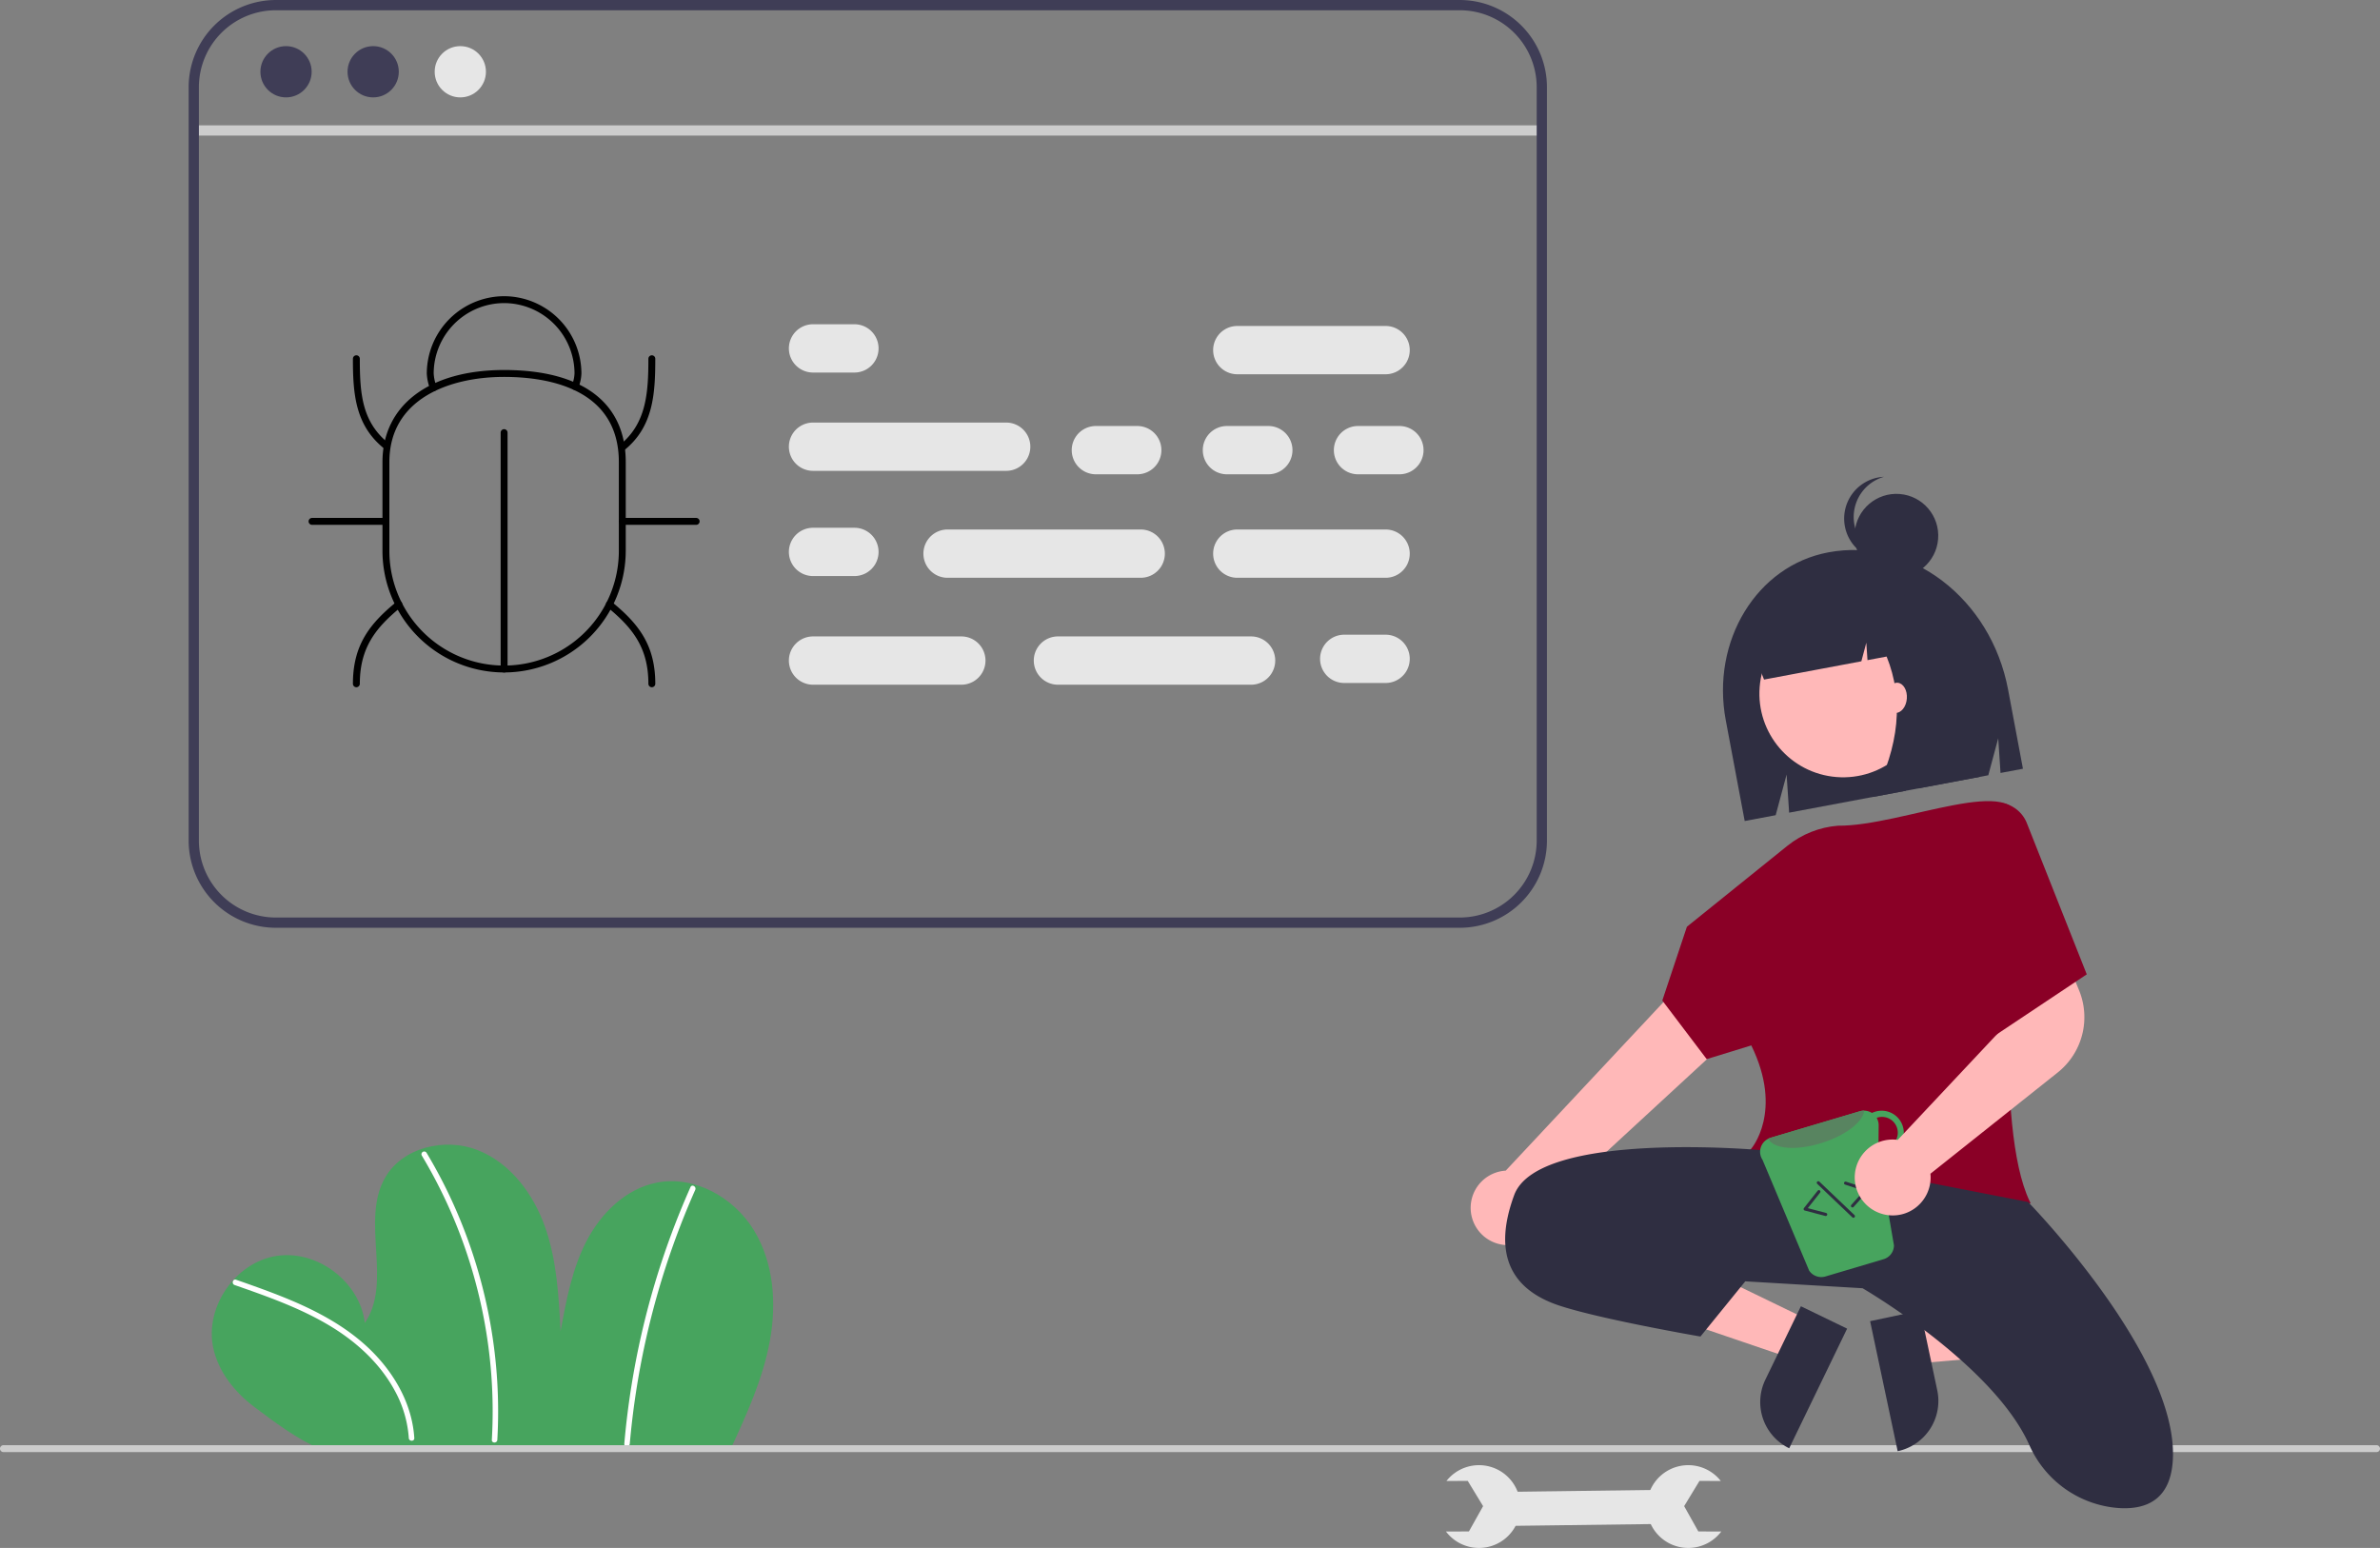 <?xml version="1.0" encoding="UTF-8" standalone="no"?>
<svg
   xmlns:dc="http://purl.org/dc/elements/1.1/"
   xmlns:cc="http://creativecommons.org/ns#"
   xmlns:rdf="http://www.w3.org/1999/02/22-rdf-syntax-ns#"
   xmlns:svg="http://www.w3.org/2000/svg"
   xmlns="http://www.w3.org/2000/svg"
   xmlns:sodipodi="http://sodipodi.sourceforge.net/DTD/sodipodi-0.dtd"
   xmlns:inkscape="http://www.inkscape.org/namespaces/inkscape"
   data-name="Layer 1"
   width="690"
   height="448.759"
   viewBox="0 0 690 448.759"
   version="1.1"
   id="svg106"
   sodipodi:docname="skillset.svg"
   inkscape:version="0.92.1 r15371">
  <rect x="0" y="0" width="690" height="448.759" fill="#808080" stroke="none"/>
  <defs
     id="defs110" />
  <sodipodi:namedview
     pagecolor="#ffffff"
     bordercolor="#666666"
     borderopacity="1"
     objecttolerance="10"
     gridtolerance="10"
     guidetolerance="10"
     inkscape:pageopacity="0"
     inkscape:pageshadow="2"
     inkscape:window-width="1718"
     inkscape:window-height="1368"
     id="namedview108"
     showgrid="false"
     showguides="false"
     inkscape:zoom="1.2366532"
     inkscape:cx="472.41014"
     inkscape:cy="213.75613"
     inkscape:window-x="1713"
     inkscape:window-y="0"
     inkscape:window-maximized="0"
     inkscape:current-layer="g4717" />
  <g
     inkscape:groupmode="layer"
     id="layer8"
     inkscape:label="background">
    <path
       d="M466.813,645.731c4.668-10.084,9.333-20.317,11.359-31.242s1.176-22.783-4.627-32.259-17.228-15.902-28.132-13.76c-8.955,1.759-16.146,8.813-20.357,16.91S419.158,602.61,417.52,611.588c-.529-10.2-1.09-20.564-4.478-30.2s-10.06-18.615-19.569-22.343-21.879-.796-26.891,8.103c-7.061,12.538,2.302,30.125-5.817,42.006-1.393-11.917-13.855-21.332-25.699-19.416s-20.701,14.781-18.265,26.529c1.45,6.99,6.219,12.936,11.922,17.232s12.334,9.274,18.895,12.09Z"
       transform="translate(-255,-225.62)"
       fill="#f2f2f2"
       id="path2"
       style="fill:#47a45e;fill-opacity:1" />
    <path
       style=""
       d="M323.02,598.158c9.408,3.289,18.903,6.614,27.492,11.756,7.698,4.608,14.553,10.812,18.882,18.757a33.356,33.356,0,0,1,4.126,13.859c.063,1.018,1.655,1.025,1.592,0-.557-9.061-4.972-17.353-11.087-23.911-6.704-7.19-15.392-12.1-24.361-15.91-5.318-2.259-10.769-4.179-16.221-6.085-.969-.339-1.385,1.198-.423,1.535Z"
       transform="translate(-255,-225.62)"
       fill="#fff"
       id="path4" />
    <path
       style=""
       d="M377.287,560.625a143.383,143.383,0,0,1,13.791,30.616,145.117,145.117,0,0,1,6.361,32.968,143.305,143.305,0,0,1,.152,18.837c-.059,1.023,1.533,1.02,1.592,0a145.194,145.194,0,0,0-2.04-33.82,146.926,146.926,0,0,0-9.769-32.44,143.25,143.25,0,0,0-8.712-16.963.796.796,0,0,0-1.374.803Z"
       transform="translate(-255,-225.62)"
       fill="#fff"
       id="path6" />
    <path
       style=""
       d="M455.188,569.767a232.044,232.044,0,0,0-17.116,57.578q-1.342,8.365-2.078,16.812c-.089,1.02,1.503,1.014,1.592,0a231.209,231.209,0,0,1,12.738-58.025q2.834-7.892,6.239-15.562c.412-.928-.959-1.739-1.374-.803Z"
       transform="translate(-255,-225.62)"
       fill="#fff"
       id="path8" />
    <path
       d="M944,646.59H256a1,1,0,0,1,0-2H944a1,1,0,0,1,0,2Z"
       transform="translate(-255,-225.62)"
       fill="#3f3d56"
       id="path16"
       style="fill:#cccccc;fill-opacity:1" />
  </g>
  <g
     style="display:inline"
     inkscape:label="body copy"
     id="g4717"
     inkscape:groupmode="layer">
    <path
       id="path4687"
       d="m 510.983,336.247 a 4.223,4.223 0 0 1 1.696,-6.136 3.884,3.884 0 0 1 0.622,-0.253 l 25.927,-7.707 a 4.345,4.345 0 0 1 3.486,0.506 5.43,5.43 0 0 1 1.081,-0.415 6.411,6.411 0 0 1 3.644,12.292 6.499,6.499 0 0 1 -2.866,0.173 l 4.516,26.331 a 4.199,4.199 0 0 1 -3.028,4.016 l -16.856,5.009 a 4.257,4.257 0 0 1 -4.709,-1.708 z m 35.926,-3.47 a 4.585,4.585 0 0 0 -2.592,-8.797 c -0.083,0.023 -0.145,0.082 -0.228,0.104 a 4.317,4.317 0 0 1 0.57,2.165 l -0.061,6.581 a 4.316,4.316 0 0 0 2.311,-0.054 z"
       style="display:inline;fill:#cacaca;fill-opacity:1;stroke-width:0.664"
       inkscape:connector-curvature="0" />
    <path
       id="path4689"
       d="m 512.678,330.111 c 1.413,3.031 8.269,3.582 15.684,1.168 6.829,-2.181 11.829,-6.132 12.09,-9.289 a 3.998,3.998 0 0 0 -1.224,0.161 l -25.927,7.707 a 3.884,3.884 0 0 0 -0.622,0.253 z"
       style="display:inline;fill:#e6e6e6;fill-opacity:1;stroke-width:0.664"
       inkscape:connector-curvature="0" />
    <path
       id="path4691"
       d="m 537.281,349.99 a 0.445,0.445 0 0 0 0.115,-0.093 l 4.1,-4.598 a 0.447,0.447 0 0 0 -0.194,-0.724 l -6.086,-1.995 a 0.448,0.448 0 1 0 -0.279,0.851 l 5.436,1.782 -3.644,4.088 a 0.448,0.448 0 0 0 0.553,0.689 z"
       style="display:inline;fill:#8a0026;fill-opacity:1;stroke-width:0.896"
       inkscape:connector-curvature="0" />
    <path
       id="path4693"
       d="m 529.518,352.47 a 0.448,0.448 0 0 0 -0.105,-0.824 l -5.296,-1.394 3.547,-4.488 a 0.448,0.448 0 1 0 -0.702,-0.555 l -3.971,5.025 a 0.448,0.448 0 0 0 0.237,0.711 l 5.957,1.568 a 0.448,0.448 0 0 0 0.333,-0.043 z"
       style="display:inline;fill:#8a0026;fill-opacity:1;stroke-width:0.896"
       inkscape:connector-curvature="0" />
    <path
       id="path4695"
       d="m 537.555,352.978 a 0.432,0.432 0 0 0 0.105,-0.082 0.448,0.448 0 0 0 -0.015,-0.633 l -10.18,-9.699 a 0.448,0.448 0 0 0 -0.618,0.649 l 10.18,9.699 a 0.448,0.448 0 0 0 0.528,0.066 z"
       style="display:inline;fill:#8a0026;fill-opacity:1;stroke-width:0.896"
       inkscape:connector-curvature="0" />
    <polygon
       id="polygon4697"
       points="553.859,383.226 556.401,395.219 603.871,391.124 600.12,373.423 "
       style="fill:#ffb8b8" />
    <path
       inkscape:connector-curvature="0"
       id="path4699"
       transform="rotate(-101.965,589.544,616.443)"
       d="m 789.188,618.497 h 38.531 v 14.887 h -23.644 a 14.887,14.887 0 0 1 -14.887,-14.887 v 0 z"
       style="fill:#2f2e41" />
    <polygon
       id="polygon4701"
       points="524.12,382.586 518.777,393.621 473.673,378.264 481.559,361.979 "
       style="fill:#ffb8b8" />
    <path
       inkscape:connector-curvature="0"
       id="path4703"
       transform="rotate(-64.165,467.958,715.481)"
       d="m 771.037,617.456 h 23.644 v 14.887 h -38.531 v 0 a 14.887,14.887 0 0 1 14.887,-14.887 z"
       style="fill:#2f2e41" />
    <path
       inkscape:connector-curvature="0"
       id="path4705"
       transform="translate(-255,-225.62)"
       d="m 690.259,586.414 a 10.743,10.743 0 0 0 12.709,-10.48 l 74.374,-68.571 -18.47,-14.305 -67.337,71.943 a 10.801,10.801 0 0 0 -1.275,21.413 z"
       style="fill:#ffb8b8" />
    <path
       sodipodi:nodetypes="ccccccccccccccc"
       style="fill:#8a0026"
       inkscape:connector-curvature="0"
       id="path4707"
       transform="translate(-255,-225.62)"
       d="m 813.386,577.893 c -17.229,4.9e-4 -37.978,-3.628 -50.779,-18.477 l -0.288,-0.334 0.297,-0.328 c 0.097,-0.107 9.514,-10.869 0.111,-30.061 l -12.928,3.977 -12.87,-16.989 7.13,-21.389 29.177,-23.504 c 4.181,-3.349 9.271,-5.366 14.611,-5.789 18.59,0.197 53.242,-15.999 52.403,-0.207 -1.979,25.63 -7.077,87.762 3.187,109.08 l 0.265,0.551 -0.592,0.15 c -9.756,2.195 -19.724,3.308 -29.723,3.319 z" />
    <path
       inkscape:connector-curvature="0"
       id="path4709"
       transform="translate(-255,-225.62)"
       d="m 765.986,559.09 c 0,0 -65,-6 -72,13 -7,19 1,28 13,32 12,4 41,9 41,9 l 13,-16 34,2 c 0,0 37.885,21.973 48.36,45.474 a 30.762,30.762 0 0 0 25.777,18.239 c 8.398,0.584 15.863,-2.587 15.863,-15.712 0,-30 -42,-73 -42,-73 z"
       style="fill:#2f2e41" />
    <path
       inkscape:connector-curvature="0"
       id="path4711"
       transform="translate(-255,-225.62)"
       d="m 716.486,588.59 c 0,0 17,-5 44,8"
       style="fill:#2f2e41" />
  </g>
  <rect
     x="709.176"
     y="639.478"
     width="9.882"
     height="46.588"
     transform="translate(1112.595 -285.48) rotate(89.259)"
     fill="#e6e6e6"
     id="rect10" />
  <path
     d="M754.027,669.616l-6.653-.019-4.112-7.337,4.445-7.312,6.181.018a11.999,11.999,0,1,0,.139,14.651Z"
     transform="translate(-255 -225.62)"
     fill="#e6e6e6"
     id="path12" />
  <path
     d="M674.208,669.616l6.653-.019,4.112-7.337-4.445-7.312-6.181.018a11.999,11.999,0,1,1-.139,14.651Z"
     transform="translate(-255 -225.62)"
     fill="#e6e6e6"
     id="path14" />
  <circle
     cx="82.926"
     cy="20.804"
     r="7.43"
     fill="#8a0026"
     id="circle56"
     style="fill:#3f3d56;fill-opacity:1" />
  <circle
     cx="108.188"
     cy="20.804"
     r="7.43"
     fill="#8a0026"
     id="circle58"
     style="fill:#3f3d56;fill-opacity:1" />
  <circle
     cx="133.451"
     cy="20.804"
     r="7.43"
     fill="#8a0026"
     id="circle60"
     style="fill:#e6e6e6;fill-opacity:1" />
  <path
     d="M443.979,424.852a1.0 1,0,0,1-1-1c0-10.427-4.571-16.242-11.945-22.247a1.0 1,0,1,1,1.263-1.551c7.83,6.375,12.683,12.58,12.683,23.798A1.0 1,0,0,1,443.979,424.852Z"
     transform="translate(-255 -225.62)"
     id="path62" />
  <path
     d="M358.317,424.852a1.0 1,0,0,1-1-1c0-11.218,4.853-17.423,12.683-23.798a1.0 1,0,1,1,1.263,1.551c-7.375,6.005-11.945,11.821-11.945,22.247A1.0 1,0,0,1,358.317,424.852Z"
     transform="translate(-255 -225.62)"
     id="path64" />
  <path
     d="M435.413,356.322a1,1,0,0,1-.632-1.775c7.581-6.171,8.197-14.938,8.197-24.923a1,1,0,0,1,2,0c0,10.505-.672,19.748-8.935,26.474A.994.994,0,0,1,435.413,356.322Z"
     transform="translate(-255 -225.62)"
     id="path66" />
  <path
     d="M366.882,355.787a.994.994,0,0,1-.631-.225c-8.263-6.727-8.935-15.727-8.935-25.939a1,1,0,0,1,2,0c0,10.037.604,18.206,8.198,24.388a1,1,0,0,1-.632,1.775Z"
     transform="translate(-255 -225.62)"
     id="path68" />
  <path
     d="M456.828,377.772H435.413a1,1,0,0,1,0-2h21.416a1,1,0,1,1,0,2Z"
     transform="translate(-255 -225.62)"
     id="path70" />
  <path
     d="M366.883,377.772H345.467a1,1,0,0,1,0-2H366.883a1,1,0,0,1,0,2Z"
     transform="translate(-255 -225.62)"
     id="path72" />
  <path
     d="M401.148,420.569a1.0 1,0,0,1-1-1V351.039a1,1,0,0,1,2,0v68.53A1.0 1,0,0,1,401.148,420.569Z"
     transform="translate(-255 -225.62)"
     id="path74" />
  <path
     d="M401.148,420.569A35.305,35.305,0,0,1,365.883,385.304V359.586c0-16.468,13.513-26.699,35.265-26.699,22.741,0,35.265,9.482,35.265,26.699v25.717A35.305,35.305,0,0,1,401.148,420.569Zm0-85.681c-16.081,0-33.265,6.488-33.265,24.699v25.717a33.265,33.265,0,1,0,66.53,0V359.586C434.413,338.097,413.571,334.888,401.148,334.888Z"
     transform="translate(-255 -225.62)"
     id="path76" />
  <path
     d="M380.651,339.062a1,1,0,0,1-.929-.63,14.088,14.088,0,0,1-.988-4.532A22.476,22.476,0,0,1,401.089,311.491h.115a22.467,22.467,0,0,1,22.359,22.357,12.227,12.227,0,0,1-.91,4.211,1,1,0,0,1-1.85-.761,10.195,10.195,0,0,0,.761-3.487,20.454,20.454,0,0,0-20.363-20.32h-.11a20.461,20.461,0,0,0-20.359,20.362,12.076,12.076,0,0,0,.847,3.838,1.001,1.001,0,0,1-.928,1.371Z"
     transform="translate(-255 -225.62)"
     id="path78" />
  <path
     d="M502.71,333.623h-12a7,7,0,0,1,0-14h12a7,7,0,0,1,0,14Z"
     transform="translate(-255 -225.62)"
     fill="#ccc"
     id="path80"
     style="fill:#e6e6e6;fill-opacity:1" />
  <path
     d="M584.71,363.123h-12a7,7,0,0,1,0-14h12a7,7,0,0,1,0,14Z"
     transform="translate(-255 -225.62)"
     fill="#ccc"
     id="path82"
     style="fill:#e6e6e6;fill-opacity:1" />
  <path
     d="M622.71,363.123h-12a7,7,0,0,1,0-14h12a7,7,0,0,1,0,14Z"
     transform="translate(-255 -225.62)"
     fill="#ccc"
     id="path84"
     style="fill:#e6e6e6;fill-opacity:1" />
  <path
     d="M660.71,363.123h-12a7,7,0,0,1,0-14h12a7,7,0,0,1,0,14Z"
     transform="translate(-255 -225.62)"
     fill="#ccc"
     id="path86"
     style="fill:#e6e6e6;fill-opacity:1" />
  <path
     d="M585.71,334.123h-56a7,7,0,0,1,0-14h56a7,7,0,0,1,0,14Z"
     transform="translate(-255 -225.62)"
     fill="#ccc"
     id="path88"
     style="fill:#ffd072;fill-opacity:0" />
  <path
     d="M546.71,362.123h-56a7,7,0,0,1,0-14h56a7,7,0,0,1,0,14Z"
     transform="translate(-255 -225.62)"
     fill="#ccc"
     id="path90"
     style="fill:#e6e6e6;fill-opacity:1" />
  <path
     d="M656.71,334.123h-43a7,7,0,0,1,0-14h43a7,7,0,0,1,0,14Z"
     transform="translate(-255 -225.62)"
     fill="#ccc"
     id="path92"
     style="fill:#e6e6e6;fill-opacity:1" />
  <path
     d="M502.71,392.623h-12a7,7,0,0,1,0-14h12a7,7,0,0,1,0,14Z"
     transform="translate(-255 -225.62)"
     fill="#ccc"
     id="path94"
     style="fill:#e6e6e6;fill-opacity:1" />
  <path
     d="M585.71,393.123h-56a7,7,0,0,1,0-14h56a7,7,0,0,1,0,14Z"
     transform="translate(-255 -225.62)"
     fill="#ccc"
     id="path96"
     style="fill:#e6e6e6;fill-opacity:1" />
  <path
     d="M656.71,393.123h-43a7,7,0,0,1,0-14h43a7,7,0,0,1,0,14Z"
     transform="translate(-255 -225.62)"
     fill="#ccc"
     id="path98"
     style="fill:#e6e6e6;fill-opacity:1" />
  <path
     d="M637.71,416.623a7.008,7.008,0,0,1,7-7h12a7,7,0,0,1,0,14h-12A7.008,7.008,0,0,1,637.71,416.623Z"
     transform="translate(-255 -225.62)"
     fill="#ccc"
     id="path100"
     style="fill:#e6e6e6;fill-opacity:1" />
  <path
     d="M554.71,417.123a7.008,7.008,0,0,1,7-7h56a7,7,0,0,1,0,14h-56A7.008,7.008,0,0,1,554.71,417.123Z"
     transform="translate(-255 -225.62)"
     fill="#ccc"
     id="path102"
     style="fill:#e6e6e6;fill-opacity:1" />
  <path
     d="M483.71,417.123a7.008,7.008,0,0,1,7-7h43a7,7,0,0,1,0,14h-43A7.008,7.008,0,0,1,483.71,417.123Z"
     transform="translate(-255 -225.62)"
     fill="#ccc"
     id="path104"
     style="fill:#e6e6e6;fill-opacity:1" />
  <g
     inkscape:groupmode="layer"
     id="layer1"
     inkscape:label="head_old"
     style="display:none">
    <circle
       style="fill:#2f2e41"
       cx="540.486"
       cy="197.969"
       r="33"
       id="circle18" />
    <circle
       style="fill:#ffb8b8"
       cx="536.344"
       cy="207.898"
       r="24.561"
       id="circle30" />
    <path
       style="fill:#2f2e41"
       d="m 766.843,417.855 a 73.041,73.041 0 0 0 31.599,10.412 l -3.331,-3.991 a 24.477,24.477 0 0 0 7.561,1.501 8.281,8.281 0 0 0 6.75,-3.159 7.702,7.702 0 0 0 0.516,-7.115 14.589,14.589 0 0 0 -4.589,-5.739 27.323,27.323 0 0 0 -25.431,-4.545 16.33,16.33 0 0 0 -7.595,4.872 9.236,9.236 0 0 0 -1.863,8.561"
       transform="translate(-255,-225.62)"
       id="path38"
       inkscape:connector-curvature="0" />
    <path
       style="fill:#2f2e41"
       d="M 795.309,398.224 A 75.485,75.485 0 0 1 814.446,371.703 c 5.292,-4.703 11.472,-8.743 18.446,-9.963 6.974,-1.22 14.833,0.87 19.111,6.511 3.498,4.613 4.152,10.793 3.767,16.569 -0.385,5.776 -1.676,11.497 -1.553,17.284 a 35.468,35.468 0 0 0 50.527,31.351 c -6.022,3.329 -10.714,8.598 -16.305,12.608 -5.591,4.01 -12.963,6.76 -19.312,4.11 -6.718,-2.804 -9.8,-10.419 -12.206,-17.29 L 846.189,402.244 c -1.824,-5.209 -3.739,-10.572 -7.462,-14.645 -3.723,-4.074 -9.765,-6.557 -14.889,-4.509 -3.884,1.552 -6.413,5.258 -8.63,8.804 -2.218,3.546 -4.557,7.32 -8.304,9.179 -3.747,1.86 -9.298,0.715 -10.523,-3.285"
       transform="translate(-255,-225.62)"
       id="path40"
       inkscape:connector-curvature="0" />
  </g>
  <g
     inkscape:groupmode="layer"
     id="layer2"
     inkscape:label="head_new"
     style="display:none">
    <path
       inkscape:connector-curvature="0"
       style="fill:#2f2e41;stroke-width:0.888"
       d="m 543.564,159.76 h -5e-5 c -21.07,0 -38.15,18.955 -38.15,42.338 v 29.708 h 9.137 l 5.29,-11.007 -1.322,11.007 h 58.727 l 4.809,-10.006 -1.202,10.006 h 6.612 v -23.326 c 0,-26.907 -19.655,-48.72 -43.9,-48.72 z"
       id="path14-3" />
    <circle
       style="fill:#ffb8b8;fill-opacity:1;stroke-width:0.888"
       cx="540.189"
       cy="200.496"
       r="27.159"
       id="circle22" />
    <path
       inkscape:connector-curvature="0"
       style="fill:#2f2e41;stroke-width:0.888"
       d="m 554.41,171.423 a 20.008,20.008 0 0 0 -15.787,-8.056 h -0.749 c -14.441,0 -26.148,13.068 -26.148,29.187 v 6e-5 h 4.839 l 0.781,-5.948 1.146,5.948 h 28.699 l 2.404,-5.032 -0.601,5.032 h 5.646 q 3.952,19.626 -11.356,39.252 h 9.618 l 4.809,-10.065 -1.202,10.065 h 18.334 l 3.607,-23.149 c 2e-5,-17.336 -10.073,-32.037 -24.039,-37.234 z"
       id="path40-0" />
    <circle
       style="fill:#2f2e41;stroke-width:0.888"
       cx="559.681"
       cy="159.572"
       r="14.289"
       id="circle42" />
    <path
       inkscape:connector-curvature="0"
       style="fill:#2f2e41;stroke-width:1.475"
       d="m 557.633,135.374 c 5.03,2.597 8.151,7.823 8.051,13.483 -12.662,-7.799 -27.561,10.313 -16.783,19.577 1.993,1.522 14.002,7.515 19.307,1.289 8.826,-4.775 13.327,-17.559 10.093,-25.201 -3.612,-7.809 -12.459,-11.725 -20.668,-9.148 z"
       id="path106"
       sodipodi:nodetypes="cccccc"
       inkscape:transform-center-x="-220.75542"
       inkscape:transform-center-y="-0.95565116" />
  </g>
  <path
     inkscape:connector-curvature="0"
     style="fill:#2f2e41;stroke-width:0.674"
     d="m 530.02,160.139 h -4e-5 c -20.715,3.89 -34.008,25.681 -29.69,48.67 l 5.485,29.208 8.983,-1.687 3.168,-11.799 0.732,11.066 57.74,-10.844 2.88,-10.726 0.666,10.06 6.501,-1.221 -4.307,-22.934 c -4.968,-26.454 -28.32,-44.271 -52.158,-39.794 z"
     id="path28-2" />
  <circle
     style="fill:#ffb8b8;stroke-width:0.674"
     cx="548.533"
     cy="158.334"
     r="24.266"
     id="circle34"
     transform="rotate(4.521)" />
  <path
     inkscape:connector-curvature="0"
     style="fill:#2f2e41;stroke-width:0.674"
     d="m 542.836,169.603 c -4.677,-4.142 -10.808,-6.17 -17.009,-5.006 l -0.736,0.138 c -14.198,2.667 -23.295,17.676 -20.319,33.524 l -10e-6,6e-5 4.757,-0.893 -0.33,-5.992 2.225,5.637 28.216,-5.299 1.435,-5.392 0.338,5.059 5.551,-1.042 q 7.509,18.566 -3.918,40.688 l 9.456,-1.776 2.869,-10.783 0.676,10.117 18.025,-3.385 -0.728,-23.425 c -3.201,-17.044 -15.819,-29.638 -30.509,-32.169 z"
     id="path48-1" />
  <circle
     style="fill:#2f2e41;stroke-width:0.674"
     cx="560.329"
     cy="111.487"
     r="12.133"
     id="circle50"
     transform="rotate(4.521)" />
  <path
     inkscape:connector-curvature="0"
     style="fill:#2f2e41;stroke-width:0.674"
     d="m 548.595,161.971 a 12.126,12.126 0 0 1 -2.405,-23.742 12.126,12.126 0 1 0 3.982,23.753 12.18,12.18 0 0 1 -1.577,-0.011 z"
     id="path52-5" />
  <ellipse
     style="fill:#ffb8b8;stroke-width:0.674"
     cx="564.036"
     cy="158.334"
     rx="3.033"
     ry="4.381"
     id="ellipse54"
     transform="rotate(4.521)" />
  <g
     inkscape:groupmode="layer"
     id="layer4"
     inkscape:label="head_different" />
  <g
     inkscape:groupmode="layer"
     id="layer6"
     inkscape:label="tool"
     style="display:none">
    <rect
       style="fill:#e6e6e6"
       x="802.919"
       y="543.314"
       width="9.882"
       height="46.588"
       transform="rotate(-45.741,412.919,756.065)"
       id="rect42" />
    <path
       style="fill:#e6e6e6"
       d="m 821.51,579.909 a 9.882,9.882 0 1 0 13.975,-0.181 9.882,9.882 0 0 0 -13.975,0.181 z m 10.111,9.853 a 4.235,4.235 0 1 1 -0.077,-5.989 4.235,4.235 0 0 1 0.077,5.989 z"
       transform="translate(-255,-225.62)"
       id="path44"
       inkscape:connector-curvature="0" />
    <path
       style="fill:#e6e6e6"
       d="m 784.48,533.549 4.69,4.718 -2.28,8.096 -8.314,2.028 -4.358,-4.383 a 11.999,11.999 0 1 0 10.262,-10.458 z"
       transform="translate(-255,-225.62)"
       id="path46"
       inkscape:connector-curvature="0" />
  </g>
  <g
     inkscape:groupmode="layer"
     id="layer5"
     inkscape:label="coffe_mug"
     style="display:inline">
    <path
       inkscape:connector-curvature="0"
       style="display:inline;fill:#47a45e;fill-opacity:1;stroke-width:0.664"
       d="m 510.983,336.247 a 4.223,4.223 0 0 1 1.696,-6.136 3.884,3.884 0 0 1 0.622,-0.253 l 25.927,-7.707 a 4.345,4.345 0 0 1 3.486,0.506 5.43,5.43 0 0 1 1.081,-0.415 6.411,6.411 0 0 1 3.644,12.292 6.499,6.499 0 0 1 -2.866,0.173 l 4.516,26.331 a 4.199,4.199 0 0 1 -3.028,4.016 l -16.856,5.009 a 4.257,4.257 0 0 1 -4.709,-1.708 z m 35.926,-3.47 a 4.585,4.585 0 0 0 -2.592,-8.797 c -0.083,0.023 -0.145,0.082 -0.228,0.104 a 4.317,4.317 0 0 1 0.57,2.165 l -0.061,6.581 a 4.316,4.316 0 0 0 2.311,-0.054 z"
       id="path198-3" />
    <path
       inkscape:connector-curvature="0"
       style="display:inline;fill:#588460;fill-opacity:1;stroke-width:0.664"
       d="m 512.678,330.111 c 1.413,3.031 8.269,3.582 15.684,1.168 6.829,-2.181 11.829,-6.132 12.09,-9.289 a 3.998,3.998 0 0 0 -1.224,0.161 l -25.927,7.707 a 3.884,3.884 0 0 0 -0.622,0.253 z"
       id="path200-7" />
    <path
       inkscape:connector-curvature="0"
       style="display:inline;fill:#2f2e41;fill-opacity:1;stroke-width:0.896"
       d="m 537.281,349.99 a 0.445,0.445 0 0 0 0.115,-0.093 l 4.1,-4.598 a 0.447,0.447 0 0 0 -0.194,-0.724 l -6.086,-1.995 a 0.448,0.448 0 1 0 -0.279,0.851 l 5.436,1.782 -3.644,4.088 a 0.448,0.448 0 0 0 0.553,0.689 z"
       id="path206-4" />
    <path
       inkscape:connector-curvature="0"
       style="display:inline;fill:#2f2e41;fill-opacity:1;stroke-width:0.896"
       d="m 529.518,352.47 a 0.448,0.448 0 0 0 -0.105,-0.824 l -5.296,-1.394 3.547,-4.488 a 0.448,0.448 0 1 0 -0.702,-0.555 l -3.971,5.025 a 0.448,0.448 0 0 0 0.237,0.711 l 5.957,1.568 a 0.448,0.448 0 0 0 0.333,-0.043 z"
       id="path208-6" />
    <path
       inkscape:connector-curvature="0"
       style="display:inline;fill:#2f2e41;fill-opacity:1;stroke-width:0.896"
       d="m 537.555,352.978 a 0.432,0.432 0 0 0 0.105,-0.082 0.448,0.448 0 0 0 -0.015,-0.633 l -10.18,-9.699 a 0.448,0.448 0 0 0 -0.618,0.649 l 10.18,9.699 a 0.448,0.448 0 0 0 0.528,0.066 z"
       id="path210-5" />
  </g>
  <g
     inkscape:groupmode="layer"
     id="layer7"
     inkscape:label="body"
     style="display:inline">
    <path
       inkscape:connector-curvature="0"
       id="path4713"
       transform="translate(-255,-225.62)"
       d="m 803.736,577.979 a 11.579,11.579 0 0 1 -1.268,-0.07 11.023,11.023 0 0 1 -9.68,-9.681 11.003,11.003 0 0 1 10.931,-12.25 10.625,10.625 0 0 1 1.466,0.109 l 33.579,-35.745 -3.505,-11.685 17.605,-7.892 4.934,12.06 a 20.49,20.49 0 0 1 -6.177,23.672 l -36.961,29.401 a 10.259,10.259 0 0 1 0.06,1.079 11.018,11.018 0 0 1 -3.664,8.197 10.872,10.872 0 0 1 -7.319,2.805 z"
       style="display:inline;fill:#ffb8b8" />
    <path
       inkscape:connector-curvature="0"
       id="path4715"
       transform="translate(-255,-225.62)"
       d="m 829.986,459.09 v 0 a 9.453,9.453 0 0 1 12.628,5.156 l 17.372,43.844 -27,18 z"
       style="display:inline;fill:#8a0026" />
  </g>
  <g
     inkscape:groupmode="layer"
     id="layer10"
     inkscape:label="line">
    <path
       style="fill:#cccccc;fill-opacity:1"
       d="M 700.514,264.924 H 312.664 a 1.486,1.486 0 1 1 0,-2.972 h 387.851 a 1.486,1.486 0 0 1 0,2.972 z"
       transform="translate(-255,-225.62)"
       id="path54"
       inkscape:connector-curvature="0" />
  </g>
  <g
     inkscape:groupmode="layer"
     id="layer9"
     inkscape:label="boundary">
    <path
       style=""
       d="M703.486,469.327V250.883a25.298,25.298,0,0,0-25.262-25.262H334.954a25.298,25.298,0,0,0-25.262,25.262V469.327a25.298,25.298,0,0,0,25.262,25.262H678.224A25.298,25.298,0,0,0,703.486,469.327ZM334.954,491.618a22.317,22.317,0,0,1-22.29-22.29V250.883a22.317,22.317,0,0,1,22.29-22.29H678.224a22.317,22.317,0,0,1,22.29,22.29V469.327a22.317,22.317,0,0,1-22.29,22.29Z"
       id="path52"
       fill="#3f3d56"
       transform="translate(-255,-225.62)" />
  </g>
</svg>
